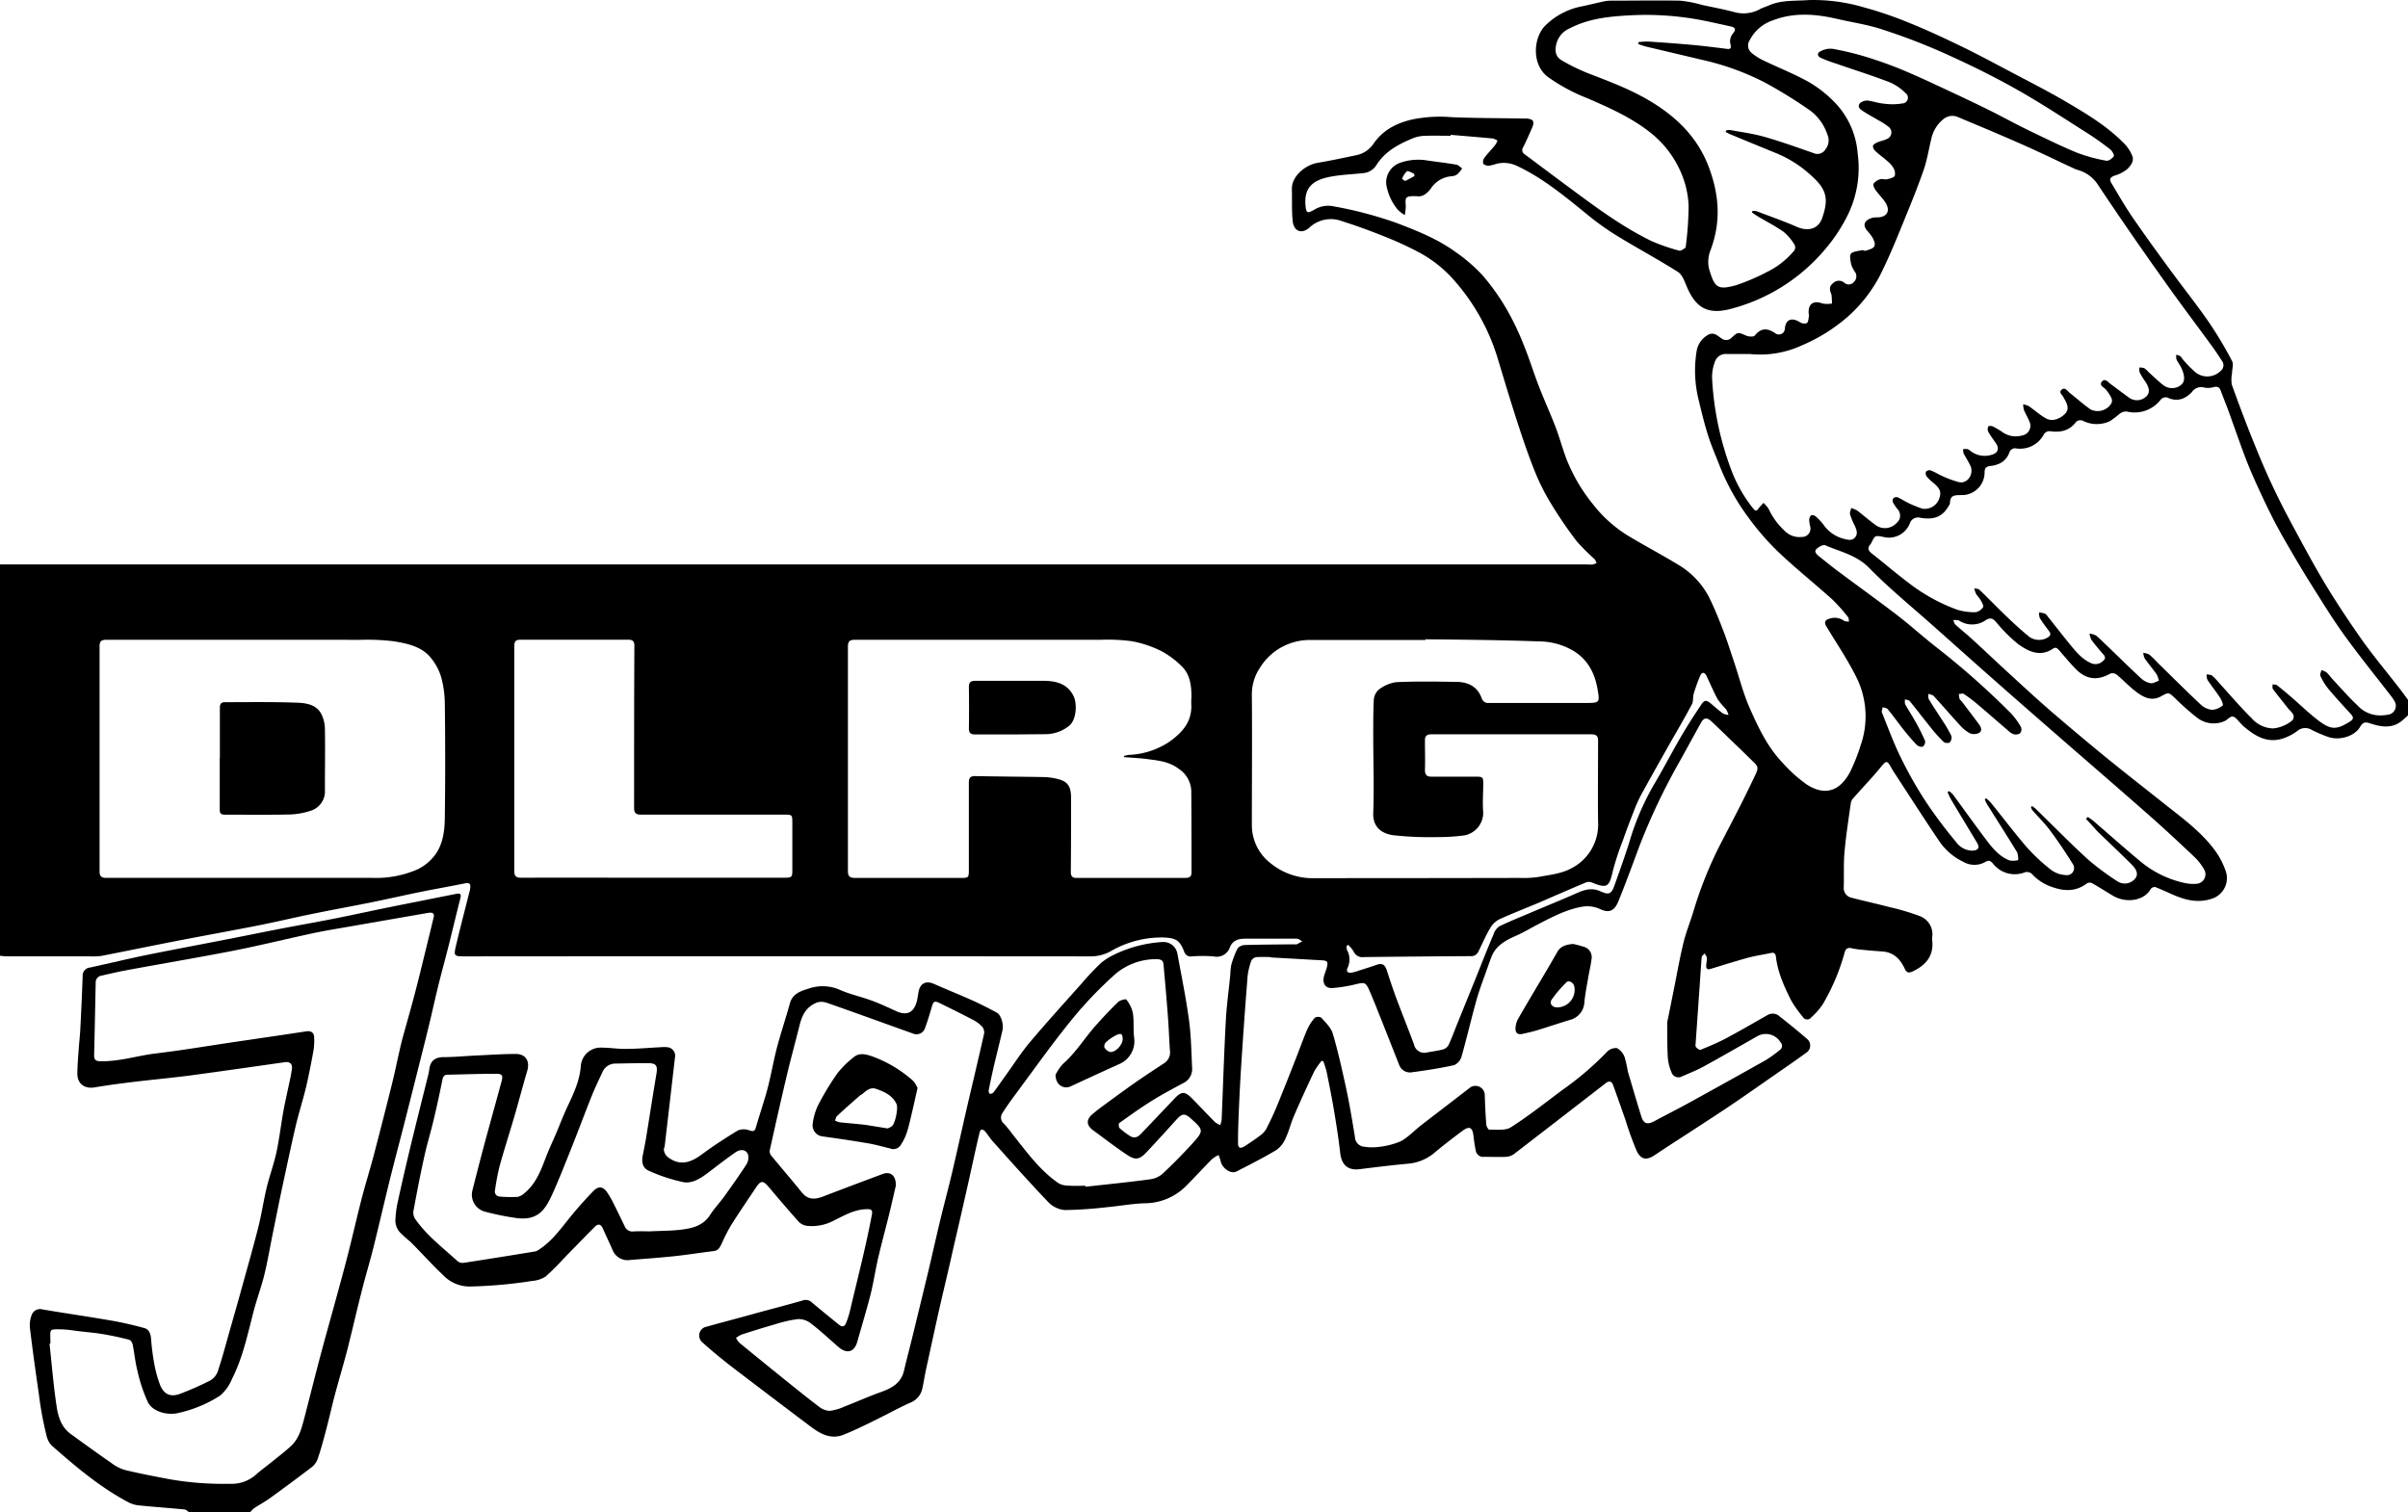 <svg id="Ebene_1" data-name="Ebene 1" xmlns="http://www.w3.org/2000/svg" viewBox="0 0 537.84 337.77"><title>logo_jug_b</title><path d="M.24,126.28H354.32c.56,0,1.12.06,1.67,0a3.45,3.45,0,0,0,.85-.3,3.22,3.22,0,0,0-.44-.89,45.41,45.41,0,0,1-4-4,95.24,95.24,0,0,1-5.72-8.38,48.29,48.29,0,0,1-3.54-7c-1.43-3.54-2.67-7.16-3.85-10.79-1.63-5-3.14-10.06-4.66-15.1a46.83,46.83,0,0,0-9.45-16.84A27.91,27.91,0,0,0,317,56.47a77.33,77.33,0,0,0-7.81-3.56q-4.53-1.83-9.2-3.31A7,7,0,0,0,292.74,51c-1.72,1.56-3.53.91-3.77-1.43s-.12-4.77-.18-7.15c-.06-2.94,3.09-5.41,5.76-5.86,2.87-.48,5.72-1.09,8.57-1.69A6.1,6.1,0,0,0,307,32.33c2.09-3.07,5.06-4.59,8.57-5.43a30.61,30.61,0,0,1,8.8-.54c5.27.23,10.54.21,15.81.3.32,0,.65,0,1,0,1.58.15,1.88.64,1.24,2.12s-1.27,2.91-2,4.34a1.09,1.09,0,0,0,.39,1.55c3.29,2.46,6.58,4.93,9.88,7.37,5.9,4.37,11.79,8.77,18.42,12a42.68,42.68,0,0,0,6.22,2.15c.33.1.84-.33,1.25-.56.11-.06.17-.27.19-.43a74.39,74.39,0,0,0,.63-9,20.61,20.61,0,0,0-1.59-7.2,22.76,22.76,0,0,0-7-9.23c-4.22-3.33-9.06-5.48-13.93-7.6a40.16,40.16,0,0,1-9-4.86c-3.59-2.8-3.14-8.69-.54-11.36a15.92,15.92,0,0,1,8.37-4.37c1.59-.34,3.18-.74,4.78-1.08a7.19,7.19,0,0,1,1.54-.16c5.16,0,10.32-.09,15.48,0a26.52,26.52,0,0,1,4.84.94c2.5.54,5,1,7.49,1.67a7.58,7.58,0,0,0,5.64-.8c.56-.28,1.19-.45,1.77-.71,2.85-1.29,5.88-1,8.89-1.23A39.55,39.55,0,0,1,416.43,1.8a85,85,0,0,1,10.4,3.56c3.85,1.55,7.62,3.32,11.35,5.12s7.25,3.7,10.85,5.6c4.27,2.26,8.58,4.44,12.75,6.89,4.71,2.76,9.42,5.6,13.23,9.62a8.47,8.47,0,0,1,1.44,2.31c.55,1.24-.28,2.25-1,3a7.75,7.75,0,0,1-2.81,1.49c-1,.36-1.37.75-.81,1.69,1.55,2.61,3.07,5.24,4.78,7.74,2.75,4,5.62,7.94,8.5,11.87s5.77,7.54,8.47,11.44a89.62,89.62,0,0,1,5.2,8.7c.38.71,0,1.82,0,2.74a7.47,7.47,0,0,0-.06,2.53q2,5.58,4.17,11.09c1.5,3.72,3,7.45,4.72,11.09,1.6,3.47,3.37,6.86,5.19,10.23,2.33,4.31,4.65,8.64,7.21,12.83s5.15,8.06,7.93,12c2.48,3.47,5.22,6.75,7.84,10.12.8,1,1.57,2.09,2.35,3.13v3.36c-.55.49-1.07,1-1.66,1.46-2.16,1.57-4.5,1.14-6.77.4-1.07-.35-1.64-.42-2.3.73-1.22,2.15-4.66,3.16-7.15,2.27a32.12,32.12,0,0,1-3.63-1.54,2.77,2.77,0,0,0-3.32.25,11.06,11.06,0,0,1-2.61,1.44c-3.8,1.52-6.71-.26-9.45-2.62-.18-.15-.32-.35-.49-.52-.58-.55-1.09-1.4-1.75-1.54s-1.22.71-1.9,1a6,6,0,0,1-6-.67,56.69,56.69,0,0,1-5-4.4c-1.44-1.35-1.43-1.45-3.12-.5-2.13,1.21-3.91.28-5.53-.92s-2.9-2.62-4.41-3.87a1.61,1.61,0,0,0-1.39-.29c-2.85,1.64-5.38,1.41-7.69-.91-1.3-1.3-2.46-2.73-3.67-4.11-.41-.47-.81-1-1.5-.51-2.87,1.93-5.48.62-7.75-1a34,34,0,0,1-5-5c-.74-.81-1.3-1-2.31-.35a5.3,5.3,0,0,1-5.69.21c-.15-.07-.28-.21-.43-.22a10,10,0,0,0-1.1-.05c.15.33.2.76.45,1,1.21,1.11,2.5,2.12,3.71,3.23,3.06,2.8,6.06,5.66,9.13,8.46,3.27,3,6.53,6,9.89,8.85q5.84,5,11.83,9.88c4,3.23,8,6.35,12,9.53s8.24,6.23,11.35,10.4a17.24,17.24,0,0,1,2.58,5,4.82,4.82,0,0,1-3.27,5.94c-3.32,1.07-6.21.15-9.13-1.16-1.12-.51-2.23-1-3.39-1.47a1.15,1.15,0,0,0-1,.37c-1.57,2.85-5.68,3.2-8.4,1.61-1.58-.92-3.11-1.93-4.71-2.83a1.24,1.24,0,0,0-1.14,0c-2.33,1.79-4.81,1.84-7.49.95a10.82,10.82,0,0,1-4.89-3.08,1.71,1.71,0,0,0-1.46-.34,6.17,6.17,0,0,1-7.17-1.9c-.61-.72-1-.84-1.87-.31a4.93,4.93,0,0,1-4.74-.09,13.53,13.53,0,0,1-5.46-4.71c-3.48-5.15-6.83-10.39-10.23-15.59l-.13-.21c-1.34-2.39-1.27-2.32-3-.23s-3.82,4.27-5.71,6.42a2.25,2.25,0,0,0-.62,1.11c-.52,3.67-1.09,7.35-1.42,11-.23,2.58-.09,5.2-.16,7.79a2.2,2.2,0,0,0,1.72,2.42c2.82.74,5.66,1.35,8.47,2.09a51.08,51.08,0,0,1,6.95,2.08,4.34,4.34,0,0,1,2.62,4.59,4.71,4.71,0,0,0,0,.84c.35,3.48-1.5,5.52-4.44,6.89-.81.37-1.31.27-1.7-.61-1-2.18-2.49-3.7-5-3.87q-2.15-.15-4.29-.36a18.35,18.35,0,0,1-2.47-.34c-.94-.24-1.44,0-1.69,1a47.4,47.4,0,0,1-4.88,11.52,15.42,15.42,0,0,1-2.51,2.86,1.16,1.16,0,0,1-2-.16,25.12,25.12,0,0,1-2.54-3.59c-1.55-3.1-3-6.26-3.4-9.77-.08-.75-.48-1-1.15-.81-1.64.34-3.31.59-4.92,1-2.88.79-5.73,1.69-8.58,2.56-.66.19-.94-.1-.92-.69s.17-1.2.14-1.79c0-.32-.31-.63-.47-1-.23.28-.64.53-.67.82-.18,1.95-.28,3.9-.42,5.85q-.45,6.51-.91,13c0,.4-.14.89,0,1.17s.82.79,1.06.7c2-.82,4-1.65,5.87-2.66,3.1-1.65,6.13-3.42,9.18-5.16a2.27,2.27,0,0,1,2.67.4q3.12,2.43,6.1,5a1.9,1.9,0,0,1-.11,3c-2.48,1.81-5,3.54-7.54,5.3-3.11,2.16-6.2,4.34-9.34,6.46-2.81,1.9-5.66,3.73-8.5,5.59s-5.64,3.62-8.42,5.5c-1.89,1.29-3.18,1.22-4.18-.88a72.09,72.09,0,0,1-2.53-7c-.9-2.56-1.8-5.12-2.72-7.67-.33-.92-.92-1-1.67-.42q-10.21,7.92-20.46,15.81a3.32,3.32,0,0,1-1.74.63c-1.63.08-3.28,0-4.92,0a1.65,1.65,0,0,1-1.87-1.32c-.25-1.12-.4-2.27-.54-3.42-.22-1.84-.9-2.2-2.41-1.09-2.14,1.59-4.27,3.22-6.31,4.93a10.5,10.5,0,0,1-6,2.45c-3.57.32-7.14.77-10.7,1.21-2.6.32-4-.92-4.33-3.54-.34-3.1-.83-6.18-1.34-9.25s-1.08-5.88-1.67-8.81c-.17-.85-.49-1.66-.74-2.48l-.41-.12a16.73,16.73,0,0,0-1.64,2.34q-2.34,4.91-4.51,9.9c-.71,1.64-1.12,3.42-1.87,5a6.22,6.22,0,0,1-2.05,2.66c-2.9,1.74-5.93,3.26-8.94,4.82-1.23.65-3.23-.72-3.54-2.32a8.46,8.46,0,0,0-.48-1.36,7.55,7.55,0,0,0-1.46.93c-2,2-3.89,4.1-5.9,6.1a13.13,13.13,0,0,1-9.19,3.75c-2.79.1-5.55.61-8.34.87a93.13,93.13,0,0,1-9.42.64,5.8,5.8,0,0,1-3.67-1.73c-4.24-4.44-8.32-9-12.43-13.61-.64-.71-1.14-1.54-1.76-2.28a1.07,1.07,0,0,0-.77-.35c-.16,0-.36.39-.42.63-1,4.2-1.88,8.41-2.83,12.61q-1.47,6.54-3,13.07c-1,4.59-2.13,9.17-3.17,13.76s-2,9.12-3,13.68c-.3,1.36-.48,2.75-.8,4.11a4.33,4.33,0,0,1-2.67,3.14c-2.54,1.13-5,2.5-7.48,3.72s-4.94,2.45-7.49,3.46c-2.85,1.12-5.22-.27-7.41-1.92q-8.56-6.45-17.08-12.95c-2.4-1.84-4.75-3.76-7-5.79a2,2,0,0,1,1-3.5c3.72-1.06,7.46-2,11.19-3.06,3.39-.92,6.79-1.8,10.16-2.77a2,2,0,0,1,2.09.39c2,1.7,4.05,3.35,6.08,5,.72.6,1.27.44,1.59-.39a21.64,21.64,0,0,0,.85-2.62c1-4.3,2.09-8.61,3.08-12.93q1-4.26,1.81-8.54c.23-1.17-.07-1.37-1.29-1.32-2.79.1-5.1,1.53-7.49,2.69a10.28,10.28,0,0,1-5.92,1,3.25,3.25,0,0,1-1.79-1.07c-2.26-2.54-4.46-5.13-6.65-7.72-1.12-1.31-1.69-1.3-2.65.14-1.88,2.82-3.8,5.62-5.61,8.49a40.42,40.42,0,0,0-2.17,4.25c-.38.8-.75,1.46-1.76,1.58-3,.36-5.93.84-8.9,1.15-3.22.34-6.45.57-9.67.82a3.6,3.6,0,0,1-4-2.22c-.71-1.63-1.48-3.23-2.2-4.86-.45-1-1.11-1-1.77-.31-2.31,2.31-4.58,4.67-6.87,7a52.41,52.41,0,0,1-4.16,4.14,6.54,6.54,0,0,1-2.9.94,104.83,104.83,0,0,1-13.82,1.25,8.16,8.16,0,0,1-6.19-2.61c-2.52-2.38-4.85-5-7.29-7.42a27.4,27.4,0,0,1-2.38-2.16,4.12,4.12,0,0,1-.93-2.35,22.47,22.47,0,0,1,.59-4.61q1.39-6.37,2.93-12.71c1.24-5.16,2.56-10.31,3.83-15.46a9.43,9.43,0,0,0,.22-1.18c.24-1.91,1.28-2.72,3.18-2.74,2.3,0,4.6-.23,6.9-.34,3.08-.14,6.15-.36,9.22-.37,2.24,0,3.21,1.58,2.59,3.74-1,3.38-1.88,6.77-2.86,10.14-1.09,3.75-2.3,7.47-3.34,11.24a51.91,51.91,0,0,0-1,5.29,1.13,1.13,0,0,0,1.07,1.45,28.79,28.79,0,0,0,3.94.07,3.06,3.06,0,0,0,1.46-.75c2.51-2,3.66-4.86,4.76-7.76.75-2,1.65-3.87,2.47-5.81s1.57-3.91,2.46-5.81c1.38-2.93,2.76-5.82,3-9.14a4.43,4.43,0,0,1,4.67-4.07c1.79,0,3.58.31,5.37.28,2.63,0,5.25-.25,7.88-.38a6.47,6.47,0,0,1,1.32,0,1.92,1.92,0,0,1,1.78,2.36q-1.12,9.76-2.26,19.51c0,.4-.28.82-.2,1.17a2.57,2.57,0,0,0,.69,1.36c2.65,2.18,5.13,1.51,7.68-.38s5.37-3.74,8.17-5.43a3.49,3.49,0,0,1,2.57,0c.89.28,1.18.2,1.44-.7.83-2.91,1.84-5.77,2.61-8.7s1.28-6,2.06-9c.88-3.35,2-6.65,2.92-10,.61-2.18,2.44-2.73,4.21-3.29a9.57,9.57,0,0,1,7,.31c2.24,1,4.7,1.51,7,2.36,1.87.69,3.68,1.53,5.49,2.36,2.33,1.07,3.89.44,4.6-2,.22-.76.29-1.56.44-2.34.37-1.88,1.68-2.5,3.41-1.74,2.84,1.26,5.72,2.41,8.56,3.68,1.85.83,3.66,1.76,5.45,2.72,1,.51,1.63,2.63,1.31,4-.57,2.49-1.21,5-1.79,7.45q-.71,3-1.3,6.06c0,.21.18.66.27.66a1.11,1.11,0,0,0,.81-.3c.95-1.27,1.85-2.58,2.78-3.87,1.79-2.49,3.45-5.09,5.42-7.43,3.76-4.45,7.68-8.76,11.55-13.11a59.18,59.18,0,0,1,4.28-4.53,14.64,14.64,0,0,1,3.24-2A28.59,28.59,0,0,1,260,210.62a3.15,3.15,0,0,1,3.2,2.52c.92,5,1.92,9.88,2.6,14.86.48,3.51.53,7.08.7,10.63a3.47,3.47,0,0,1-1.89,3.47c-2.46,1.32-4.93,2.63-7.29,4.11s-4.77,3.2-7.1,4.87c-.17.12-.12.93.09,1.12A16.87,16.87,0,0,0,252.7,254c1,.6,1.76.13,2.44-.58q3.72-3.9,7.43-7.82c1.57-1.65,2.28-1.69,3.95,0s3.37,3.52,5.09,5.25a4.83,4.83,0,0,0,1.18.67,6.42,6.42,0,0,0,.31-1.2c.31-7.41.54-14.83.94-22.24.18-3.42.68-6.82,1-10.23a12.41,12.41,0,0,1,.22-2.14,20.15,20.15,0,0,1,1.39-3.63,2.17,2.17,0,0,1,1.6-.78c3.71-.11,7.43-.12,11.15-.16a1.22,1.22,0,0,0,.47,0c.43-.21.83-.45,1.24-.68-.41-.2-.82-.58-1.23-.58-3.84,0-7.68,0-11.52,0-1.56,0-2.77.39-3.4,1.88a3.12,3.12,0,0,1-3.67,2.08,32.19,32.19,0,0,0-4.91,0,1.47,1.47,0,0,1-1.64-1.05c-1-2.61-1.88-3.06-4.69-3.18a22.7,22.7,0,0,0-11.88,3.16,9.23,9.23,0,0,1-4.58,1.06q-69.66-.06-139.32,0c-2.69,0-2.75,0-2.12-2.65.91-3.85,1.92-7.68,2.88-11.51a7.54,7.54,0,0,0,.22-.94c.17-1.19-.14-1.41-1.31-1.18-3.29.67-6.59,1.24-9.88,1.91-3.64.74-7.26,1.57-10.9,2.31-4.42.89-8.87,1.69-13.3,2.6-4.06.83-8.1,1.8-12.18,2.6-6.14,1.21-12.32,2.31-18.47,3.51-5.45,1.06-10.89,2.19-16.34,3.25a14.4,14.4,0,0,1-2.63.09q-9.24,0-18.48,0c-.52,0-1-.08-1.55-.12Zm324-96,0,.24c-1.8,0-3.6-.05-5.4,0A8.31,8.31,0,0,0,316,31c-3.27,1.34-6.39,2.95-8.36,6.11a3.84,3.84,0,0,1-3,1.76c-2.34.26-4.71.34-7,.75-4,.71-6.17,2.33-5.81,6.43.16,1.74.38,1.9,1.94,1a5.91,5.91,0,0,1,4.37-.76A88.72,88.72,0,0,1,312.18,50c4.64,1.77,9.23,3.6,13.26,6.55a36.27,36.27,0,0,1,5.95,5.16,50.11,50.11,0,0,1,5.39,7.59,60.32,60.32,0,0,1,3.76,7.86c1.26,3.06,2.22,6.23,3.41,9.31s2.58,6.1,3.76,9.19c.88,2.3,1.51,4.71,2.38,7A38.28,38.28,0,0,0,356,112.79a29.52,29.52,0,0,0,7.9,7.09c3.62,2.19,7.37,4.14,11,6.36a18.17,18.17,0,0,1,7,7.24c1.23,2.44,2.25,5,3.23,7.55.92,2.38,1.68,4.82,2.49,7.24,1.14,3.4,2,6.91,3.47,10.18,1.92,4.37,4,8.72,7.39,12.23a30.59,30.59,0,0,0,5.42,4.83c4.3,2.71,7.54,1.08,9.63-3a41.39,41.39,0,0,0,2.27-5.75,19.6,19.6,0,0,0-1.13-15.68c-1.91-3.76-4.28-7.28-6.46-10.89-.57-.94-.42-1.48.63-1.79a3.63,3.63,0,0,1,3.31.48c.27.19.71.12,1.08.17-.07-.32,0-.73-.22-1a38,38,0,0,0-3.57-4c-3.94-3.54-8.11-6.86-11.95-10.51a58.6,58.6,0,0,1-6.67-7.66,50.36,50.36,0,0,1-6.54-11.77c-.85-2.19-1.8-4.35-2.51-6.59-.81-2.55-1.45-5.15-2.07-7.76a27.15,27.15,0,0,1-.52-11.06A5.08,5.08,0,0,1,381.73,75c1.35-.74,2.14.23,3.1.84a1.66,1.66,0,0,0,2.19-.23c1.43-1.3,1.41-1.23,3.28-.43.54.23,1.6.28,1.85,0,1.38-1.73,2.74-1.76,4.53-.6a1.34,1.34,0,0,0,2.22-1c.2-2.25,1.77-2.42,3.31-1.44a1.84,1.84,0,0,0,1.59.24c.35-.23.36-1,.48-1.56a2.49,2.49,0,0,0-.06-.6c-.17-2.13,1.08-3,3.08-2.23a6.07,6.07,0,0,0,2.13,0c0-.62-.06-1.24-.1-1.87a.75.75,0,0,0-.07-.23c-.31-.85-.57-1.66.34-2.38a1.87,1.87,0,0,1,2.58-.16,1.45,1.45,0,0,0,2.07-.11A1.72,1.72,0,0,0,414.6,61a7.14,7.14,0,0,1-.87-1.69c-.17-.82-.45-2-.05-2.47s1.6-.57,2.46-.76c.25-.05.59.2.82.12.67-.24,1.55-.41,1.88-.92s0-1.32-.31-1.91a10.43,10.43,0,0,0-1.3-1.71c-.72-.91-.74-1.72.19-2.38a3.62,3.62,0,0,1,2.08-.53c2.06,0,3-1.28,2-3.08-.63-1.09-1.6-2-2.33-3-.29-.41-.64-1.14-.46-1.44a2.78,2.78,0,0,1,1.49-1c.46-.15,1.05.13,1.54,0s1.46-.31,1.7-.75a2.32,2.32,0,0,0-.32-1.81,5.67,5.67,0,0,0-1.35-1.51c-.86-.77-1.82-1.44-2.66-2.22-.3-.29-.62-.87-.52-1.19s.66-.62,1.07-.8c.66-.28,1.39-.39,2-.7a1.57,1.57,0,0,0,.4-2.73,15.36,15.36,0,0,0-2.2-1.43c-1.3-.78-2.66-1.47-3.89-2.34-.89-.62-.68-1.51.35-1.9a2.47,2.47,0,0,1,1.16-.19c1.22.2,2.41.59,3.64.7a13.66,13.66,0,0,0,4-.06,1.28,1.28,0,0,0,.7-2.34,11.12,11.12,0,0,0-3.62-2.44c-4-1.52-8.06-2.81-12.1-4.2a28.61,28.61,0,0,1-3.23-1.23c-.8-.39-.75-1.12,0-1.45a4.77,4.77,0,0,1,2.59-.56A64.87,64.87,0,0,1,417,12.88c2.93.91,5.83,1.94,8.65,3.13,3.94,1.67,7.79,3.51,11.67,5.32q3.79,1.77,7.54,3.63c2.6,1.3,5.16,2.7,7.78,4,3.77,1.82,7.53,3.69,11.39,5.3a36.05,36.05,0,0,0,6.66,1.83c.5.11,1.32-.47,1.68-1,.15-.21-.35-1.17-.78-1.51A62,62,0,0,0,466.57,30c-5.33-3.37-10.6-6.87-16.09-9.94-5.32-3-10.82-5.67-16.38-8.16a137.54,137.54,0,0,0-13.76-5.23c-3.09-1-6.37-1.47-9.55-2.21-4.9-1.15-9.78-1.58-14.62.29A9.11,9.11,0,0,0,391,9.25a2.11,2.11,0,0,0,.45,2.74,12.51,12.51,0,0,0,2.61,1.68c3.48,1.68,7.11,3.08,10.45,5a26.44,26.44,0,0,1,6.15,5.07,18.44,18.44,0,0,1,4.5,10.73,23.94,23.94,0,0,1-2,13.31,37,37,0,0,1-5.5,8.37,41,41,0,0,1-21.24,13.14c-5.16,1.24-7.58-.73-9.44-5.1-.5-1.18-1-2.66-2-3.28-4.42-2.79-9-5.25-13.5-8a59.67,59.67,0,0,1-6.71-4.79c-4.93-4-9.79-8.07-15.6-10.82a6.83,6.83,0,0,0-4.64-.53,9.92,9.92,0,0,1-1.62.42,1.82,1.82,0,0,1-1.37-.39,1.56,1.56,0,0,1,.25-1.36c.74-1,1.62-1.88,2.4-2.84a4.66,4.66,0,0,0,.52-1,3.63,3.63,0,0,0-1-.47C330.49,30.83,327.35,30.57,324.21,30.31Zm66.85,49c-2,0-3.56,0-5.12,0a2.53,2.53,0,0,0-2.58,1.43,9.77,9.77,0,0,0-.75,3.9A67.76,67.76,0,0,0,386.87,105a31.19,31.19,0,0,0,4.83,8.63c.43.53.77,1,1.34.12a10.55,10.55,0,0,1,1.11-1.22,8.54,8.54,0,0,1,1.11,1.32,15.8,15.8,0,0,0,4,5.29,4.57,4.57,0,0,0,3.36,1,1.87,1.87,0,0,0,1.91-2.44,6.92,6.92,0,0,1-.19-1.42,1.37,1.37,0,0,1,.46-1,1.21,1.21,0,0,1,1,.28,12.39,12.39,0,0,1,1.72,1.83,7.91,7.91,0,0,0,4.52,3.16c.91.22,1.87.52,2.56-.33s.27-1.81-.14-2.7a15.52,15.52,0,0,1-1-2.42c-.11-.42.16-.94.25-1.42a5.64,5.64,0,0,1,1.33.55c1.46,1.1,2.82,2.34,4.31,3.38a3.53,3.53,0,0,0,4.5-.59,2.1,2.1,0,0,0,.23-3.07,10.41,10.41,0,0,1-1-1.46,1,1,0,0,1,.05-1,1.08,1.08,0,0,1,.94-.22,11.3,11.3,0,0,1,1.37.73,22.08,22.08,0,0,0,4.23,1.83,3.42,3.42,0,0,0,3.65-2.11c.6-1.63.33-2.36-1.38-3.77a8.63,8.63,0,0,1-1.37-1.33,1.17,1.17,0,0,1-.15-1.06,1.1,1.1,0,0,1,1-.31,13.15,13.15,0,0,1,1.61.77,23.26,23.26,0,0,0,4.84,1.9c1.91.33,3.29-1.92,2.47-3.68-.44-.94-1-1.8-1.5-2.72a3.07,3.07,0,0,1-.12-1,4,4,0,0,1,1,0,3.18,3.18,0,0,1,.8.53,5.15,5.15,0,0,0,4.57.73c1.44-.36,1.76-1.44.9-2.65-.58-.82-1.17-1.63-1.66-2.49a1.37,1.37,0,0,1,0-1.17c.09-.17.75-.17,1.05,0a17.08,17.08,0,0,1,2.06,1.21,5.16,5.16,0,0,0,4.45.79,2.2,2.2,0,0,0,1.59-3.21c-.34-.84-.83-1.63-1.18-2.48a5.19,5.19,0,0,1-.17-1.27,4.75,4.75,0,0,1,1.24.4c1.31.9,2.51,2,3.88,2.76s3.19.11,4.34-1.17c.7-.79.61-1.8-.33-3.31a.33.33,0,0,1-.06-.1c-.19-.62-1.27-1.19-.48-1.85s1.32.35,1.88.78c1.53,1.2,3,2.54,4.58,3.63a3.59,3.59,0,0,0,4.34-.92c.73-.9.61-1.46-.65-3.18-.09-.12-.19-.25-.3-.37-.46-.52-1.58-.94-.84-1.76s1.37.17,1.94.57c1.38,1,2.67,2,4.06,3a3,3,0,0,0,4-.35c.73-.79.6-1.85-.37-3.27a18.45,18.45,0,0,1-1.22-2,3,3,0,0,1-.05-1.08,3.2,3.2,0,0,1,1.09.15,4.4,4.4,0,0,1,.88.8c1.12,1,2.2,2.09,3.38,3a3.25,3.25,0,0,0,3.72.12c.93-.64,1.14-1.52.66-3.09a8.39,8.39,0,0,0-.64-1.4c-.26-.49-.62-.94-.83-1.45a2.58,2.58,0,0,1,0-1,3.94,3.94,0,0,1,.9.36c.22.15.31.46.51.66a25.68,25.68,0,0,0,2.95,3,4.25,4.25,0,0,0,5.51-.37,1.61,1.61,0,0,0,.32-2.25c-.7-1.07-1.4-2.15-2.15-3.18-3.58-4.9-7.24-9.74-10.74-14.69-5-7-9.91-14.11-14.69-21.28a7.9,7.9,0,0,0-3.89-3.27c-.49-.19-1-.3-1.47-.51-3.84-1.78-7.64-3.64-11.51-5.35-4.78-2.12-9.6-4.13-14.42-6.15a3.14,3.14,0,0,0-3.37.42,7.79,7.79,0,0,0-2.72,4.52c-.55,2.25-.9,4.56-1.65,6.74-1.28,3.7-2.75,7.32-4.23,10.94-1.55,3.8-3.08,7.61-4.86,11.29a32.13,32.13,0,0,1-7.59,10.37,38.25,38.25,0,0,1-10.59,6.69A22.21,22.21,0,0,1,391.06,79.27ZM532.11,160a11.39,11.39,0,0,0,1.66-.18,2,2,0,0,0,1.3-3,10.35,10.35,0,0,0-.73-1.09c-3.51-4.55-7.14-9-10.5-13.67-2.61-3.61-4.94-7.43-7.32-11.21-1.8-2.86-3.53-5.78-5.23-8.71-1.24-2.14-2.45-4.3-3.57-6.51-1.29-2.55-2.5-5.14-3.68-7.75-.89-2-1.73-3.94-2.49-6-1.22-3.25-2.35-6.53-3.53-9.79-.58-1.57-1.21-3.12-1.79-4.68-.27-.75-.74-.92-1.5-.76a4.67,4.67,0,0,1-2.12.13,2.5,2.5,0,0,0-2.8,1c-1.55,1.59-3.34,2.26-5.54,1.19a1.5,1.5,0,0,0-1.36.42,7.37,7.37,0,0,1-7.68,2.72,2.44,2.44,0,0,0-1.54.5,25.45,25.45,0,0,1-2.15,1.64,6.88,6.88,0,0,1-6.14-.1,1.52,1.52,0,0,0-1.4.22c-1.45,2-3.45,2.47-5.72,2.17a1.44,1.44,0,0,0-1.58.78,6,6,0,0,1-6.39,3,1.45,1.45,0,0,0-1.2.75c-.69,2.15-2.35,3-4.35,3.22-.91.13-1.22.45-1.25,1.35a5.07,5.07,0,0,1-5.21,5.15c-1.5,0-2.49,0-2.52,1.81a1.31,1.31,0,0,1-.25.54c-1.32,2.37-3.12,3.24-6.31,2.73a1.94,1.94,0,0,0-2.42,1.26,5,5,0,0,1-5.91,3c-1.85-.35-1.84-.35-2.66,1.3a2,2,0,0,1-.26.39c-.67.8-.46,1.37.33,2,2.74,2.14,5.37,4.41,8.14,6.5a40,40,0,0,0,10.95,6.07,12.92,12.92,0,0,0,4.11.56,2.59,2.59,0,0,0,1.67-1.11c.17-.24-.2-1-.45-1.43-.33-.59-.83-1.08-1.17-1.66a5.19,5.19,0,0,1-.33-1.14c.38.1.87.08,1.12.31,2.09,2,4.12,4.11,6.22,6.12,1.61,1.54,3.26,3.05,5,4.46a3.81,3.81,0,0,0,4.07.09c.58-.38.75-.79.3-1.39-.72-.95-1.45-1.91-2.08-2.92a3.34,3.34,0,0,1-.17-1.29,7.9,7.9,0,0,1,1.3.28,1.63,1.63,0,0,1,.59.58c1.59,2,3.15,4,4.77,6,1.42,1.72,2.78,3.51,4.92,4.46a2.33,2.33,0,0,0,2.57-.36c.63-.48.79-.92.21-1.57-.92-1.05-1.83-2.12-2.66-3.24a4.68,4.68,0,0,1-.43-1.4,3.77,3.77,0,0,1,1.48.44c1.07.89,2,1.9,3.06,2.87,2.33,2.24,4.63,4.51,7,6.7a4.32,4.32,0,0,0,2.11,1.06c.57.09,1.22-.35,1.84-.56a5.52,5.52,0,0,0-.51-1.43c-.85-1.21-1.81-2.33-2.66-3.54a3.77,3.77,0,0,1-.32-1.25,4,4,0,0,1,1.35.38,25.09,25.09,0,0,1,1.88,1.84c3.2,3.13,6.36,6.29,9.62,9.35a4.35,4.35,0,0,0,2.54,1.16,4.2,4.2,0,0,0,2.37-1c.15-.11-.26-1.18-.59-1.69-.9-1.37-1.93-2.65-2.83-4a3.1,3.1,0,0,1-.19-1.25c.42.1.95.06,1.25.31a17.64,17.64,0,0,1,1.73,1.83c2.34,2.56,4.59,5.22,7.06,7.65a6.58,6.58,0,0,0,4.83,2.3,7.84,7.84,0,0,0,4.33-1.85,1.34,1.34,0,0,0,.17-1.21,5.17,5.17,0,0,0-1-1.2c-1.19-1.5-2.4-3-3.55-4.52-.18-.24-.07-.7-.1-1.06.34.06.76,0,1,.19,1.16.91,2.28,1.86,3.4,2.83,1.93,1.67,3.76,3.47,5.78,5,2.85,2.18,4.1,2.16,7,.36,1-.63,1-1,.21-1.86-1.67-1.82-3.35-3.65-4.94-5.54a14.07,14.07,0,0,1-1.75-2.85c-.16-.32.12-.86.21-1.3a3.63,3.63,0,0,1,1.1.45c.59.54,1.05,1.2,1.6,1.79,1.76,1.88,3.46,3.85,5.35,5.61A6.84,6.84,0,0,0,532.11,160Zm-248,54.07V214a31.8,31.8,0,0,0-3.24,0,1.58,1.58,0,0,0-1.13.77,15.22,15.22,0,0,0-.84,3.48c-.52,6.61-1,13.22-1.42,19.83-.21,3.18-.37,6.37-.51,9.56-.11,2.62-.22,5.25-.21,7.88,0,1.14.49,1.34,1.46.73,1.18-.74,2.32-1.53,3.43-2.36a4.68,4.68,0,0,0,1.36-1.41c.88-1.7,1.7-3.43,2.43-5.2,1.44-3.49,2.82-7,4.2-10.53.87-2.19,1.64-4.41,2.57-6.57a10.31,10.31,0,0,1,1.72-2.65,1.48,1.48,0,0,1,1.44,0c.95,1.09,2.14,2.2,2.54,3.51,1.14,3.82,2,7.72,2.86,11.62s1.48,7.7,2.11,11.56a2.23,2.23,0,0,0,2.16,2.14,10.59,10.59,0,0,0,2.75.08,17.84,17.84,0,0,0,5.19-1.25c1.71-.86,3.08-2.39,4.62-3.59,3.63-2.81,7.29-5.58,10.91-8.4a2.09,2.09,0,0,1,3.37,1.69c.06,2.16.16,4.32.33,6.47,0,.43.46,1.19.68,1.19,1.63-.06,3.6.25,4.82-.54,4-2.56,7.73-5.52,11.53-8.36a68.27,68.27,0,0,0,9.91-8.46,2.7,2.7,0,0,1,2.27-.86,3.82,3.82,0,0,1,1.71,2.08,28.85,28.85,0,0,1,.7,3.15c1,3.33,1.94,6.66,3,10,.52,1.68,1.36,1.93,2.91,1.09,2.57-1.38,5.17-2.69,7.72-4.09q8.6-4.73,17.14-9.53a26.68,26.68,0,0,0,3.1-2.23,1.13,1.13,0,0,0,.24-1.77,3.86,3.86,0,0,0-5.45-1.21c-3.93,2.22-7.83,4.48-11.78,6.64-1.53.84-3.17,1.48-4.78,2.18a1.62,1.62,0,0,1-2.36-.94,10.31,10.31,0,0,1-.81-3.21c-.15-2.58-.12-5.18-.14-7.78a5.5,5.5,0,0,1,.18-1l1.32-6.57c.69-3.44,1.29-6.9,2.12-10.31.57-2.36,1.5-4.63,2.22-7a88.91,88.91,0,0,1,5.72-14.44c1.54-3,3.12-6,4.65-9,1.19-2.35,2.34-4.71,3.47-7.09.74-1.57.66-1.9-.52-3-1.37-1.34-2.73-2.69-4.11-4-1.73-1.66-3.44-3.34-5.21-5-1-.91-1.68-.77-2.3.35-1.57,2.83-3.11,5.66-4.67,8.48a141.73,141.73,0,0,0-9.13,19.2c-1.51,4.07-3,8.16-4.64,12.18-.91,2.23-2.1,2.69-4.11,1.75a6.77,6.77,0,0,0-3.79-.55c-3.51.56-6.65,2.2-9.77,3.81-1.81.94-3.56,2-5.41,2.8-2.24,1-4.29,2.16-5.26,4.58-.25.63-.48,1.27-.7,1.91-.89,2.56-1.89,5.08-2.63,7.68-1.19,4.19-2.15,8.44-3.34,12.63a3.07,3.07,0,0,1-1.64,2c-3.11.69-6.28,1.18-9.44,1.6a2.56,2.56,0,0,1-2.89-1.68q-2-5.06-4-10.12c-.89-2.22-1.75-4.45-2.72-6.64-.74-1.65-1.08-1.66-2.8-1.26a32.19,32.19,0,0,1-5.4.89c-1.53.09-2.22-1-1.89-2.5.16-.69.47-1.36.65-2.05.35-1.37.15-1.6-1.29-1.66ZM56,143.11q-16,0-31.91,0c-1.06,0-1.61.19-1.61,1.44q0,25.14,0,50.28c0,1.1.41,1.47,1.49,1.47q29.76,0,59.52,0a23.12,23.12,0,0,0,10-1.9,10.72,10.72,0,0,0,4-3.33c1.68-2.37,2.07-5.29,2.1-8.13.12-8.59.11-17.2,0-25.79a23.44,23.44,0,0,0-.83-5.77,12.35,12.35,0,0,0-1.95-3.8c-2.08-2.92-5.39-3.6-8.59-4.13a48.79,48.79,0,0,0-7.66-.32C72.42,143.09,64.22,143.11,56,143.11Zm195.31,26.22,0-.27a7.75,7.75,0,0,1,1-.23,17.63,17.63,0,0,0,9-2.86c3.05-2.14,5.28-4.63,5-8.65,0-.43,0-.87.05-1.31,0-2.58-.25-5.13-2.2-7a19.06,19.06,0,0,0-4.66-3.44,24.65,24.65,0,0,0-6.41-2.13,40.06,40.06,0,0,0-6.94-.33q-27.47,0-54.94,0c-1.1,0-1.58.28-1.58,1.49q0,25.13,0,50.26c0,1.25.62,1.45,1.65,1.45,7.92,0,15.84,0,23.75,0,1.51,0,1.61-.15,1.61-1.66,0-6.56,0-13.12,0-19.68,0-1,.35-1.43,1.41-1.41,5.15.1,10.31.13,15.46.22a14.24,14.24,0,0,1,2.61.34c2.53.55,3.31,1.57,3.35,4.19,0,.08,0,.16,0,.24,0,5.47,0,11-.06,16.43,0,.92.35,1.35,1.26,1.33h24.11c.88,0,1.6-.06,1.59-1.24,0-6.07,0-12.15-.05-18.23a6.17,6.17,0,0,0-2.8-4.9c-1.91-1.48-4.22-1.83-6.51-2.11C255.11,169.55,253.22,169.47,251.33,169.33ZM318.62,143v.16c-8.52,0-17,0-25.55,0a13.07,13.07,0,0,0-11.46,6.27,10.7,10.7,0,0,0-1.76,6.22c.08,9.67,0,19.35,0,29A10.72,10.72,0,0,0,284,193a14.84,14.84,0,0,0,10,3.36q22.8,0,45.59-.05a23.61,23.61,0,0,0,4.3-.22c2.42-.46,5-.71,7.15-1.84a11,11,0,0,0,6.14-10.47c-.08-6,0-12.08,0-18.12,0-1.14-.48-1.43-1.52-1.43q-17.88,0-35.75,0c-1,0-1.43.41-1.4,1.43,0,2.16.07,4.32,0,6.48,0,1.16.38,1.57,1.53,1.55,3.32,0,6.64,0,10,0,1.34,0,1.51.17,1.49,1.53,0,2.16-.19,4.33,0,6.48a5.16,5.16,0,0,1-4.29,5.12,45.69,45.69,0,0,1-6.07.37,76.07,76.07,0,0,1-9.68-.41c-2.66-.36-4.65-1.82-4.53-5,.22-5.75,0-11.52,0-17.28,0-2.64,0-5.28.12-7.91a3.38,3.38,0,0,1,1.13-2.35,8.14,8.14,0,0,1,3.88-1.66c4.42-.21,8.86-.13,13.29-.07,2.65,0,4.86.94,5.82,3.71a1.51,1.51,0,0,0,1.67,1c7.16,0,14.32,0,21.48,0,3.15,0,3.25,0,2.71-3.09-.6-3.45-2.07-6.43-5.16-8.41a15.27,15.27,0,0,0-8-2.25C335.49,143.16,327.06,143.09,318.62,143ZM200.34,265c-.41,1.77-.93,4.11-1.5,6.43-.8,3.25-1.69,6.48-2.45,9.75-.6,2.59-1,5.25-1.62,7.83-.9,3.61-2,7.16-3,10.75-.66,2.49-2.35,3-4.3,1.3s-4-3.63-6.17-5.28a4.45,4.45,0,0,0-2.84-.92,28.71,28.71,0,0,0-5.12,1.17c-2.5.71-5,1.49-7.44,2.28a6.32,6.32,0,0,0-1.27.75,4.7,4.7,0,0,0,.78,1.11q5,4.1,10,8.13c2.58,2.07,5.15,4.16,7.79,6.15a4,4,0,0,0,2.38.9,10.7,10.7,0,0,0,3.2-.92c2.71-1.05,5.37-2.25,8.11-3.23,2.48-.88,4.61-2,5.27-4.83.56-2.44,1.21-4.85,1.81-7.29q1.83-7.48,3.64-15c.89-3.73,1.71-7.47,2.61-11.2s1.86-7.28,2.72-10.93c1.11-4.7,2.13-9.42,3.22-14.13,1.3-5.6,2.65-11.2,3.9-16.81a2,2,0,0,0-.51-1.54,7.93,7.93,0,0,0-2-1.47c-2.37-1.24-4.76-2.42-7.16-3.6-1.48-.74-1.64-.63-2.1.95s-.9,3.07-1.46,4.55a2,2,0,0,1-2.41,1.27l-5.85-2.1c-4.17-1.5-8.32-3-12.51-4.47-1.18-.4-2.36-1-3.79-.26-2.11,1-2.92,2.8-3.44,4.88-.91,3.68-1.93,7.33-2.8,11-1.34,5.63-2.6,11.28-3.86,16.93a1.51,1.51,0,0,0,.26,1.11c2.28,2.77,4.63,5.48,6.88,8.28,1.31,1.64,2.82,1.65,4.6,1,4.5-1.73,9-3.42,13.55-5.12C199.1,261.85,200.35,262.74,200.34,265ZM146,196.26h29.63c1.41,0,1.59-.23,1.58-1.58q0-5.34,0-10.67c0-1.77,0-1.84-1.77-1.84q-16,0-32,0c-1.08,0-1.57-.28-1.57-1.5,0-12.07,0-24.15.06-36.22,0-1.09-.43-1.36-1.43-1.36q-12,0-24,0c-1,0-1.39.33-1.39,1.39q0,25.13,0,50.26c0,1.13.36,1.53,1.52,1.52C126.45,196.25,136.24,196.26,146,196.26Zm320.13-13.12.44-.45a14.43,14.43,0,0,1,1.2.85c3.48,3,6.9,6.05,10.45,9a23,23,0,0,0,10.12,4.93,9.1,9.1,0,0,0,2.5.15,2.13,2.13,0,0,0,1.81-3,11.82,11.82,0,0,0-2.28-3c-3.38-3.21-6.81-6.39-10.31-9.48-6.71-5.91-13.49-11.75-20.24-17.63-4.84-4.22-9.69-8.45-14.5-12.7-4.35-3.83-8.66-7.7-13-11.55-4.88-4.37-10-8.51-14.57-13.18-2.84-2.91-6.48-3.62-9.86-5.09-.46-.2-1.51.4-2,.91s.1,1.14.62,1.55c1.41,1.11,2.8,2.26,4.24,3.33,4.42,3.3,8.9,6.51,13.27,9.86,2.81,2.16,5.45,4.55,8.24,6.76a177.74,177.74,0,0,1,17.22,15.22,15.91,15.91,0,0,1,2.16,3,1.43,1.43,0,0,1-.2,1.38,1.77,1.77,0,0,1-1.41.21,3,3,0,0,1-1.2-.76c-2.25-1.92-4.47-3.87-6.72-5.78-1-.87-2.12-1.7-3.23-2.46-.25-.17-.73,0-1.11,0a5.61,5.61,0,0,0,.15,1.1c.09.24.37.42.54.64,1.27,1.68,2.56,3.36,3.81,5.06.45.61.78,1.46,0,1.9a2.47,2.47,0,0,1-2.06.08,8.41,8.41,0,0,1-2.29-1.89c-1.95-2.11-3.82-4.3-5.76-6.42-.27-.29-.8-.34-1.21-.5,0,.43-.06,1,.15,1.28,1,1.67,2.11,3.28,3.15,4.93a26.76,26.76,0,0,1,1.84,3.2,1.63,1.63,0,0,1-.37,1.46,1.41,1.41,0,0,1-1.35-.12,32.69,32.69,0,0,1-2.79-3.09c-1.61-2-3.14-4-4.76-6-.21-.27-.72-.3-1.1-.44,0,.39-.09.86.08,1.16.73,1.33,1.58,2.59,2.31,3.92a45,45,0,0,1,2.11,4.23,1.37,1.37,0,0,1-.51,1.27,1.52,1.52,0,0,1-1.34-.39c-1-1-1.93-2.12-2.83-3.24-1.24-1.56-2.4-3.19-3.66-4.74-.22-.27-.74-.3-1.12-.45-.07.4-.31.87-.18,1.19,1.35,3.36,2.6,6.78,4.18,10a91.28,91.28,0,0,0,5.53,9.78,103.33,103.33,0,0,0,6.8,9.09,4.55,4.55,0,0,0,3.77,2c1.28-.09,1.61-.68.94-1.8-1.91-3.18-3.83-6.35-5.73-9.54-.32-.55-.56-1.14-.84-1.72l.36-.25a6,6,0,0,1,.87.79c2.53,3.44,5,6.92,7.58,10.32,1.38,1.82,2.88,3.57,5.1,4.4a5,5,0,0,0,1.87-.08,4.65,4.65,0,0,0-.23-1.75c-2.22-3.64-4.53-7.24-6.79-10.86a6.65,6.65,0,0,1-.44-1l.3-.21a8.22,8.22,0,0,1,1.07,1c2.69,3.32,5.26,6.74,8.07,10a41.05,41.05,0,0,0,5.52,5.1,6,6,0,0,0,3.1,1.05,1.59,1.59,0,0,0,1.61-2.46c-1.59-2.56-3.28-5.08-5.08-7.5-1.18-1.6-2.63-3-3.94-4.5a2.88,2.88,0,0,1-.34-.73l.28-.23c.29.23.59.43.85.68,3.86,3.76,7.63,7.61,11.61,11.25a59.05,59.05,0,0,0,6.6,4.9,3,3,0,0,0,3.91-.59c.71-.85.56-1.87-.73-3.15-2.53-2.54-5.15-5-7.72-7.48C467.86,184.94,467,184,466.17,183.14ZM385.68,29.67l.09-.34a3,3,0,0,1,.87-.1c2.59.48,5.23.82,7.75,1.54,3.68,1.06,7.29,2.35,10.91,3.62a2.09,2.09,0,0,0,2.68-.86,3.17,3.17,0,0,0,.45-3.19A11.06,11.06,0,0,0,404.71,25a102.59,102.59,0,0,0-10.46-6.47,58.35,58.35,0,0,0-13.6-4.92l-12.69-3c-.62-.15-1.22-.38-1.82-.58l.07-.43a16.24,16.24,0,0,1,2.2-.13c3.27.22,6.54.45,9.8.75,2.62.24,5.23.57,7.84.9.86.1.86-.39.72-.95a2.7,2.7,0,0,1,.59-2.56c.66-.82.48-1.29-.54-1.51-2.69-.59-5.37-1.22-8.07-1.68a66.29,66.29,0,0,0-14.69-.79c-4.57.25-9.07.73-13.22,2.9a5.12,5.12,0,0,0-3,3.54c-.37,1.67-.11,2.88,1.36,3.69a45.55,45.55,0,0,0,5.57,2.73c4.89,1.88,9.79,3.7,14.28,6.43,5.69,3.46,10.27,7.92,12.74,14.29s2.9,12.45.52,18.83a7,7,0,0,0-.35,4.19c1.24,4.11,1.77,4.84,6,3.69a47.73,47.73,0,0,0,7-3,18.17,18.17,0,0,0,5.75-4.44,1.31,1.31,0,0,0,.22-1.83A11.37,11.37,0,0,0,398.65,52c-1.78-1.25-3.74-2.26-5.62-3.37-.51-.3-1-.63-1.5-1l.15-.33a3.73,3.73,0,0,1,1,.11c3,1.14,6.07,2.21,9,3.5,2.4,1,4.69.47,5.55-2,1.51-4.31,1-6.4-2.34-9.41a26.18,26.18,0,0,0-7.7-5q-5.09-2.07-10.16-4.18C386.59,30.18,386.14,29.91,385.68,29.67ZM145.36,275.26c2.67-.13,4.8-.11,6.89-.36,2.55-.31,5-.84,6.59-3.3.87-1.37,2-2.57,3-3.9,1.74-2.43,3.48-4.87,5.11-7.38a2.89,2.89,0,0,0,.4-2.09c-.32-1.2-1.61-1.48-2.87-.6-2.16,1.5-4.23,3.13-6.33,4.71-1.57,1.19-3.4,2.27-5.28,1.93a37.88,37.88,0,0,1-7.59-2.49c-1.44-.59-1.79-1.84-1.49-3.41.27-1.37.55-2.74.78-4.12.77-4.73,1.49-9.47,2.29-14.19.31-1.83-.07-2.39-2-2.38-2.36,0-4.72.06-7.08.1a3.15,3.15,0,0,0-3,1.95c-.8,1.73-1.64,3.45-2.35,5.22-1.56,3.88-3,7.8-4.56,11.69-.65,1.67-1.34,3.33-2,5-.76,1.84-1.51,3.68-2.34,5.48-1.54,3.32-3.09,5.66-7.62,5.21a60.74,60.74,0,0,1-7.25-1.44,3.92,3.92,0,0,1-2.92-4.72c.88-3.48,1.77-6.95,2.7-10.42,1.26-4.66,2.56-9.31,3.83-14,.35-1.29.14-1.69-1.17-1.69-3.63,0-7.26.13-10.89.21-.73,0-1,.39-1.15,1.1-.6,3-1.24,5.94-1.94,8.89s-1.53,5.62-2.15,8.46c-.88,4-1.65,8-2.39,12a2.6,2.6,0,0,0,.37,1.74c2.6,3.75,6.24,6.48,9.55,9.52a1.82,1.82,0,0,0,1.32.31q8-1.23,16-2.55a2.92,2.92,0,0,0,1-.54c3-2,5-5,7.27-7.73,1.5-1.81,3.08-3.57,4.72-5.25,1.1-1.13,2.18-1,3.06.37a18,18,0,0,1,1.27,2.16c.9,1.78,1.77,3.58,2.63,5.38a1.86,1.86,0,0,0,2,1.15C143.11,275.2,144.51,275.26,145.36,275.26Zm97.33-10.18,0,.22c4.76-.54,9.53-1,14.28-1.65a5.34,5.34,0,0,0,2.82-1.15q3.54-3.3,6.8-6.89c2.61-2.86,2.38-3.05-.21-5.42-1.52-1.38-2.07-1.33-3.45.19-2.19,2.42-4.39,4.85-6.63,7.23-1.48,1.58-2.44,1.81-4.21.63-2.63-1.73-5.12-3.67-7.66-5.53-1.58-1.15-1.64-2.4-.15-3.66.76-.65,1.55-1.26,2.36-1.85,2.51-1.83,5-3.68,7.56-5.46,2-1.38,4-2.69,6-4a2.9,2.9,0,0,0,1.34-3c-.16-2.39-.24-4.78-.42-7.17-.29-4-.65-8-1-11.92-.07-.94-.58-1.15-1.43-1.19a14,14,0,0,0-10,3.93,88.67,88.67,0,0,0-9.73,10.4c-4.25,5.28-8.16,10.83-12.21,16.27-.9,1.22-1.77,2.45-2.58,3.73a1.74,1.74,0,0,0,.27,2.38,29.21,29.21,0,0,1,2.11,2.6c3,3.74,5.79,7.64,9.75,10.48a3.78,3.78,0,0,0,1.81.74C239.64,265.15,241.17,265.08,242.69,265.08Zm58.69-53.81-.37.22a2.72,2.72,0,0,0,.07.87,4.45,4.45,0,0,1,.12,4.12c-.34.7.13,1.1.83,1a8.52,8.52,0,0,0,1.61-.43c1.36-.44,2.73-.85,4.08-1.33s1.88.07,2.26,1.21c.7,2.12,1.39,4.25,2.17,6.34,1.28,3.43,2.65,6.82,3.92,10.25a2.33,2.33,0,0,0,2.91,1.77c1.21-.22,2.45-.37,3.63-.69a2.05,2.05,0,0,0,1.19-1c.69-1.48,1.24-3,1.85-4.52q2.09-5.16,4.18-10.31c1.32-3.28,2.6-6.59,4-9.85a3.45,3.45,0,0,1,1.28-1.79c2.43-1.19,5-2.19,7.46-3.25,3.3-1.4,6.63-2.75,9.91-4.2,1.73-.77,3.33-1.23,5.23-.38s2.43.66,3.17-1.41c1.26-3.57,2.56-7.14,3.64-10.76a58.57,58.57,0,0,1,5.69-12.6c1.88-3.24,3.61-6.57,5.5-9.8,1.43-2.44,2.95-4.82,4.53-7.16.73-1.08,1.18-1,2.15-.2s1.75,1.52,2.68,2.2a3.65,3.65,0,0,0,1.24.32,5.91,5.91,0,0,0-.56-1.28,19.19,19.19,0,0,1-1.82-2.15c-.94-1.71-1.69-3.52-2.54-5.29-.39-.82-1-.91-1.36-.11a35.37,35.37,0,0,0-1.49,4.11c-.22.75-.05,1.66-.39,2.32-1.45,2.74-3,5.42-4.57,8.13-2.26,4-4.55,8.05-6.77,12.1a30.84,30.84,0,0,0-1.66,3.71c-.85,2.15-1.67,4.32-2.43,6.5a61.47,61.47,0,0,0-2.27,6.92c-.77,3.46-1.28,3.85-4.51,2.54a2,2,0,0,0-1.35-.12c-3.53,1.47-7,3-10.54,4.53-3,1.27-6,2.41-8.94,3.76a5.09,5.09,0,0,0-2.05,2c-1,1.67-1.75,3.47-2.62,5.22a1.74,1.74,0,0,1-1.75,1q-11.92.07-23.86.21a2.11,2.11,0,0,1-2.28-1.31A8.35,8.35,0,0,0,301.38,211.27Z" transform="translate(-0.24 -0.19)"/><path d="M42.48,338c-.35-.21-.68-.57-1-.61-3.5-.34-7-.58-10.48-.94a6.46,6.46,0,0,1-2.34-.81c-6.17-3.3-11.46-7.79-16.69-12.37-1.24-1.08-1.38-2.61-1.72-4a75.86,75.86,0,0,1-1.33-7.67c-.72-4.93-1.41-9.87-2-14.81a6.36,6.36,0,0,1,.41-2.89,2,2,0,0,1,2.45-1.19c5.12.87,10.25,1.6,15.37,2.49,2.47.43,4.92,1,7.34,1.67,1,.27,1.38,1.2,1.48,2.26a51.81,51.81,0,0,0,.7,5.56A26.73,26.73,0,0,0,36,309.58c.87,2.15,2.39,2.78,4.55,1.94a66.64,66.64,0,0,0,6.64-2.94,3.83,3.83,0,0,0,1.68-2c1-3,1.79-6,2.66-9.06s1.79-6.27,2.66-9.42c1.26-4.57,2.57-9.14,3.74-13.74.74-2.93,1.17-5.94,1.88-8.89.64-2.63,1.59-5.19,2.17-7.83.64-3,1-6.06,1.53-9.08.48-2.59,1.08-5.16,1.62-7.74.12-.58.21-1.17.3-1.77.18-1.14-.4-1.74-1.56-1.58-7,1-14,2-21,2.95-4.59.6-9.2,1-13.8,1.58-2.57.31-5.14.67-7.7,1.1-2.22.37-3.83-.79-3.85-3,0-1.83.17-3.66.3-5.49.1-1.51.28-3,.36-4.53.2-3.94.39-7.88.52-11.83a1.82,1.82,0,0,1,1.69-1.93c4.21-.92,8.4-1.94,12.62-2.8,6-1.22,12-2.33,18-3.51,4-.78,8.07-1.61,12.1-2.39,3.8-.73,7.62-1.4,11.41-2.15,4-.78,7.9-1.65,11.85-2.45,5.25-1.07,10.5-2.1,15.75-3.15,1-.2,1.18.07.92,1.08-.84,3.29-1.62,6.59-2.44,9.88s-1.71,6.48-2.51,9.73c-.68,2.74-1.27,5.51-1.94,8.26-.61,2.56-1.26,5.11-1.9,7.66q-1.72,6.85-3.46,13.71c-1.16,4.56-2.38,9.1-3.51,13.67-1.24,5-2.38,10-3.63,15-.79,3.17-1.75,6.31-2.55,9.48C80,292.64,79,297,77.9,301.39c-.88,3.44-1.92,6.84-2.83,10.27-.64,2.39-1.18,4.81-1.8,7.21s-1.22,4.7-2,7A4.12,4.12,0,0,1,70,327.83c-3.1,2.38-6.25,4.7-9.42,7-1.16.84-2.43,1.52-3.63,2.31a5.25,5.25,0,0,0-.8.83Zm-31-37.64-.18,0c.52,4.72.89,9.47,1.61,14.16.34,2.25,1.09,4.54,3.12,6,3,2.18,6,4.35,9.06,6.47a9.6,9.6,0,0,0,3.06,1.58c3.33.8,6.7,1.45,10.07,2.08a69.64,69.64,0,0,0,13.37,1,8.16,8.16,0,0,0,5.67-1.91c1.1-1,2.29-1.85,3.44-2.78,1.52-1.23,3.09-2.41,4.52-3.73,1.81-1.68,2.4-4,3-6.3,1.26-4.82,2.45-9.66,3.74-14.47,1.79-6.67,3.7-13.3,5.46-20,1.26-4.74,2.32-9.53,3.54-14.28.83-3.25,1.84-6.45,2.7-9.69q2.13-8.1,4.15-16.23c.81-3.26,1.43-6.56,2.25-9.81C91,229,92,225.58,92.89,222.15c.74-2.78,1.41-5.57,2.1-8.37s1.42-5.8,2.12-8.7c.18-.74-.17-1.06-.89-1a6.15,6.15,0,0,0-.83.12q-8.61,1.49-17.23,3c-2.64.46-5.28.88-7.9,1.44-6,1.28-11.91,2.75-17.9,3.93-8,1.56-16,2.9-23.92,4.37-1.85.34-3.67.78-5.5,1.19a1.54,1.54,0,0,0-1.33,1.61c-.11,5.38-.21,10.77-.35,16.16,0,1,.32,1.34,1.39,1.36,4.25.09,8.28-1.25,12.44-1.75,5.83-.7,11.63-1.68,17.44-2.54,5.37-.79,10.75-1.57,16.12-2.39,1-.15,1.7.22,1.75,1.25a13.87,13.87,0,0,1-.15,3.09c-.47,2.63-1,5.26-1.58,7.85-.73,3.06-1.71,6.07-2.43,9.14-1.06,4.55-2,9.12-3,13.7-.72,3.4-1.4,6.81-2.09,10.21-.62,3.05-1.13,6.12-1.87,9.14-.65,2.67-1.63,5.27-2.33,7.93-1.37,5.2-2.43,10.51-4.9,15.35a9.57,9.57,0,0,1-2.64,3.71A28.71,28.71,0,0,1,40,315.85c-2.36.56-5.65-.29-6.73-2.43a34.6,34.6,0,0,1-2.33-7c-.5-1.92-.67-3.93-1.07-5.89-.08-.4-.45-1-.79-1.06q-2.89-.75-5.83-1.25c-1.77-.3-3.56-.44-5.34-.65-1.23-.15-2.46-.37-3.69-.41-3.2-.07-2.73-.14-2.72,2.77Z" transform="translate(-0.24 -0.19)"/><path d="M316.57,44c-2.39,0-2.51.13-2.34,2.24a10.58,10.58,0,0,1-.23,2A8.91,8.91,0,0,1,312.41,47a11.85,11.85,0,0,1-2.54-5.6,4.65,4.65,0,0,1,3-4.81,12.19,12.19,0,0,1,5.78-.61c2.28.36,4.59.58,6.88,1,.46.07.86.53,1.29.82a6.28,6.28,0,0,1-1,1.25,2.34,2.34,0,0,1-1.31.51,6.07,6.07,0,0,0-4.75,2.85C318.91,43.49,317.87,44.28,316.57,44Zm-.34-4.47c-.13-.36-.15-.54-.22-.57-.52-.2-1.26-.69-1.53-.5a4.32,4.32,0,0,0-1.08,1.67s.57.52.74.46C314.87,40.26,315.55,39.84,316.23,39.49Z" transform="translate(-0.24 -0.19)"/><path d="M351.61,211.06a24.24,24.24,0,0,1,2.6.7,2.39,2.39,0,0,1,1.5,2.72c-.16,1.35-.49,2.67-.72,4-.31,1.88-.7,3.75-.87,5.64A4.28,4.28,0,0,1,351,228c-2.44.72-4.84,1.55-7.28,2.29-1.14.35-2.3.62-3.47.87s-1.55-.37-1.51-1.31a4.63,4.63,0,0,1,.55-2c1.71-3,3.5-6,5.25-8.95q1.79-3,3.55-6.08C348.8,211.58,350,211.19,351.61,211.06ZM348,225.23a3.91,3.91,0,0,0,3.85-4.75c-.19-.8-1.22-1.39-1.73-.86a27.15,27.15,0,0,0-3.31,3.88C346.24,224.37,346.93,225.21,348,225.23Z" transform="translate(-0.24 -0.19)"/><path d="M49.35,169.55c0-3.76,0-7.51,0-11.27,0-.89.31-1.23,1.18-1.23,5.4,0,10.8-.09,16.19.12,2,.08,4.26.44,5.33,2.61a7.53,7.53,0,0,1,.76,3.09c.08,4.59,0,9.19,0,13.79a4.52,4.52,0,0,1-3.14,4.63,16.46,16.46,0,0,1-4.54.84c-4.75.11-9.51.05-14.27.05-1.45,0-1.55-.15-1.54-1.59,0-3.68,0-7.36,0-11Z" transform="translate(-0.24 -0.19)"/><path d="M226,164.26c-2.64,0-5.28,0-7.92,0-1,0-1.45-.3-1.43-1.37q.06-4.62,0-9.24c0-1,.38-1.38,1.42-1.37,5.07,0,10.16,0,15.23,0,2.81,0,5.46.63,6.79,3.56.69,1.5.67,5.1-1.08,6.51a8.52,8.52,0,0,1-5.45,1.85Z" transform="translate(-0.24 -0.19)"/><path d="M205.18,243.24c-.49,2.16-.89,4-1.34,5.89-.34,1.44-.66,2.89-1.13,4.28a12.49,12.49,0,0,1-1.33,2.63,1.93,1.93,0,0,1-2.34.7c-1.89-.46-3.77-1-5.68-1.27-3.19-.55-6.4-1-9.6-1.45a2.5,2.5,0,0,1-2-2.8,13.42,13.42,0,0,1,1.19-4.11,61.72,61.72,0,0,1,4.32-7.15,21.34,21.34,0,0,1,3.64-3.59c1.26-1.08,2.73-.68,4.11-.21a28.07,28.07,0,0,1,9.2,5.5A6.35,6.35,0,0,1,205.18,243.24Zm-6.62,9a4.36,4.36,0,0,0,.9-.47c.75-.68,1.47-4.11,1-5-.9-1.88-2.65-2.67-4.48-3.32-1.32-.47-2.19.32-3.08,1.09-.18.15-.43.23-.6.39-1.72,1.52-3.45,3-5.13,4.6-.25.23-.29.69-.42,1a5.26,5.26,0,0,0,1.05.37c1.94.21,3.88.35,5.82.58C195.24,251.74,196.81,252,198.56,252.28Z" transform="translate(-0.24 -0.19)"/><path d="M236,240.3a10.31,10.31,0,0,1,1.69-2.48c2.85-2.49,4.79-5.73,7.27-8.52,1.61-1.81,3.27-3.58,5-5.26.44-.42,1.72-.75,1.85-.56a7.17,7.17,0,0,1,1.46,3c.28,1.79.06,3.65.28,5.46a5.55,5.55,0,0,1-3.14,5.87q-5.55,2.51-11.07,5.08C237.83,243.58,236,242.54,236,240.3Zm15-7.93c0-1.14-.3-1.46-1.32-1a10.33,10.33,0,0,0-2.42,1.64,1.33,1.33,0,0,0-.34,1.19,2.16,2.16,0,0,0,1.33,1C249.45,235.25,250.94,233.61,251,232.37Z" transform="translate(-0.24 -0.19)"/></svg>